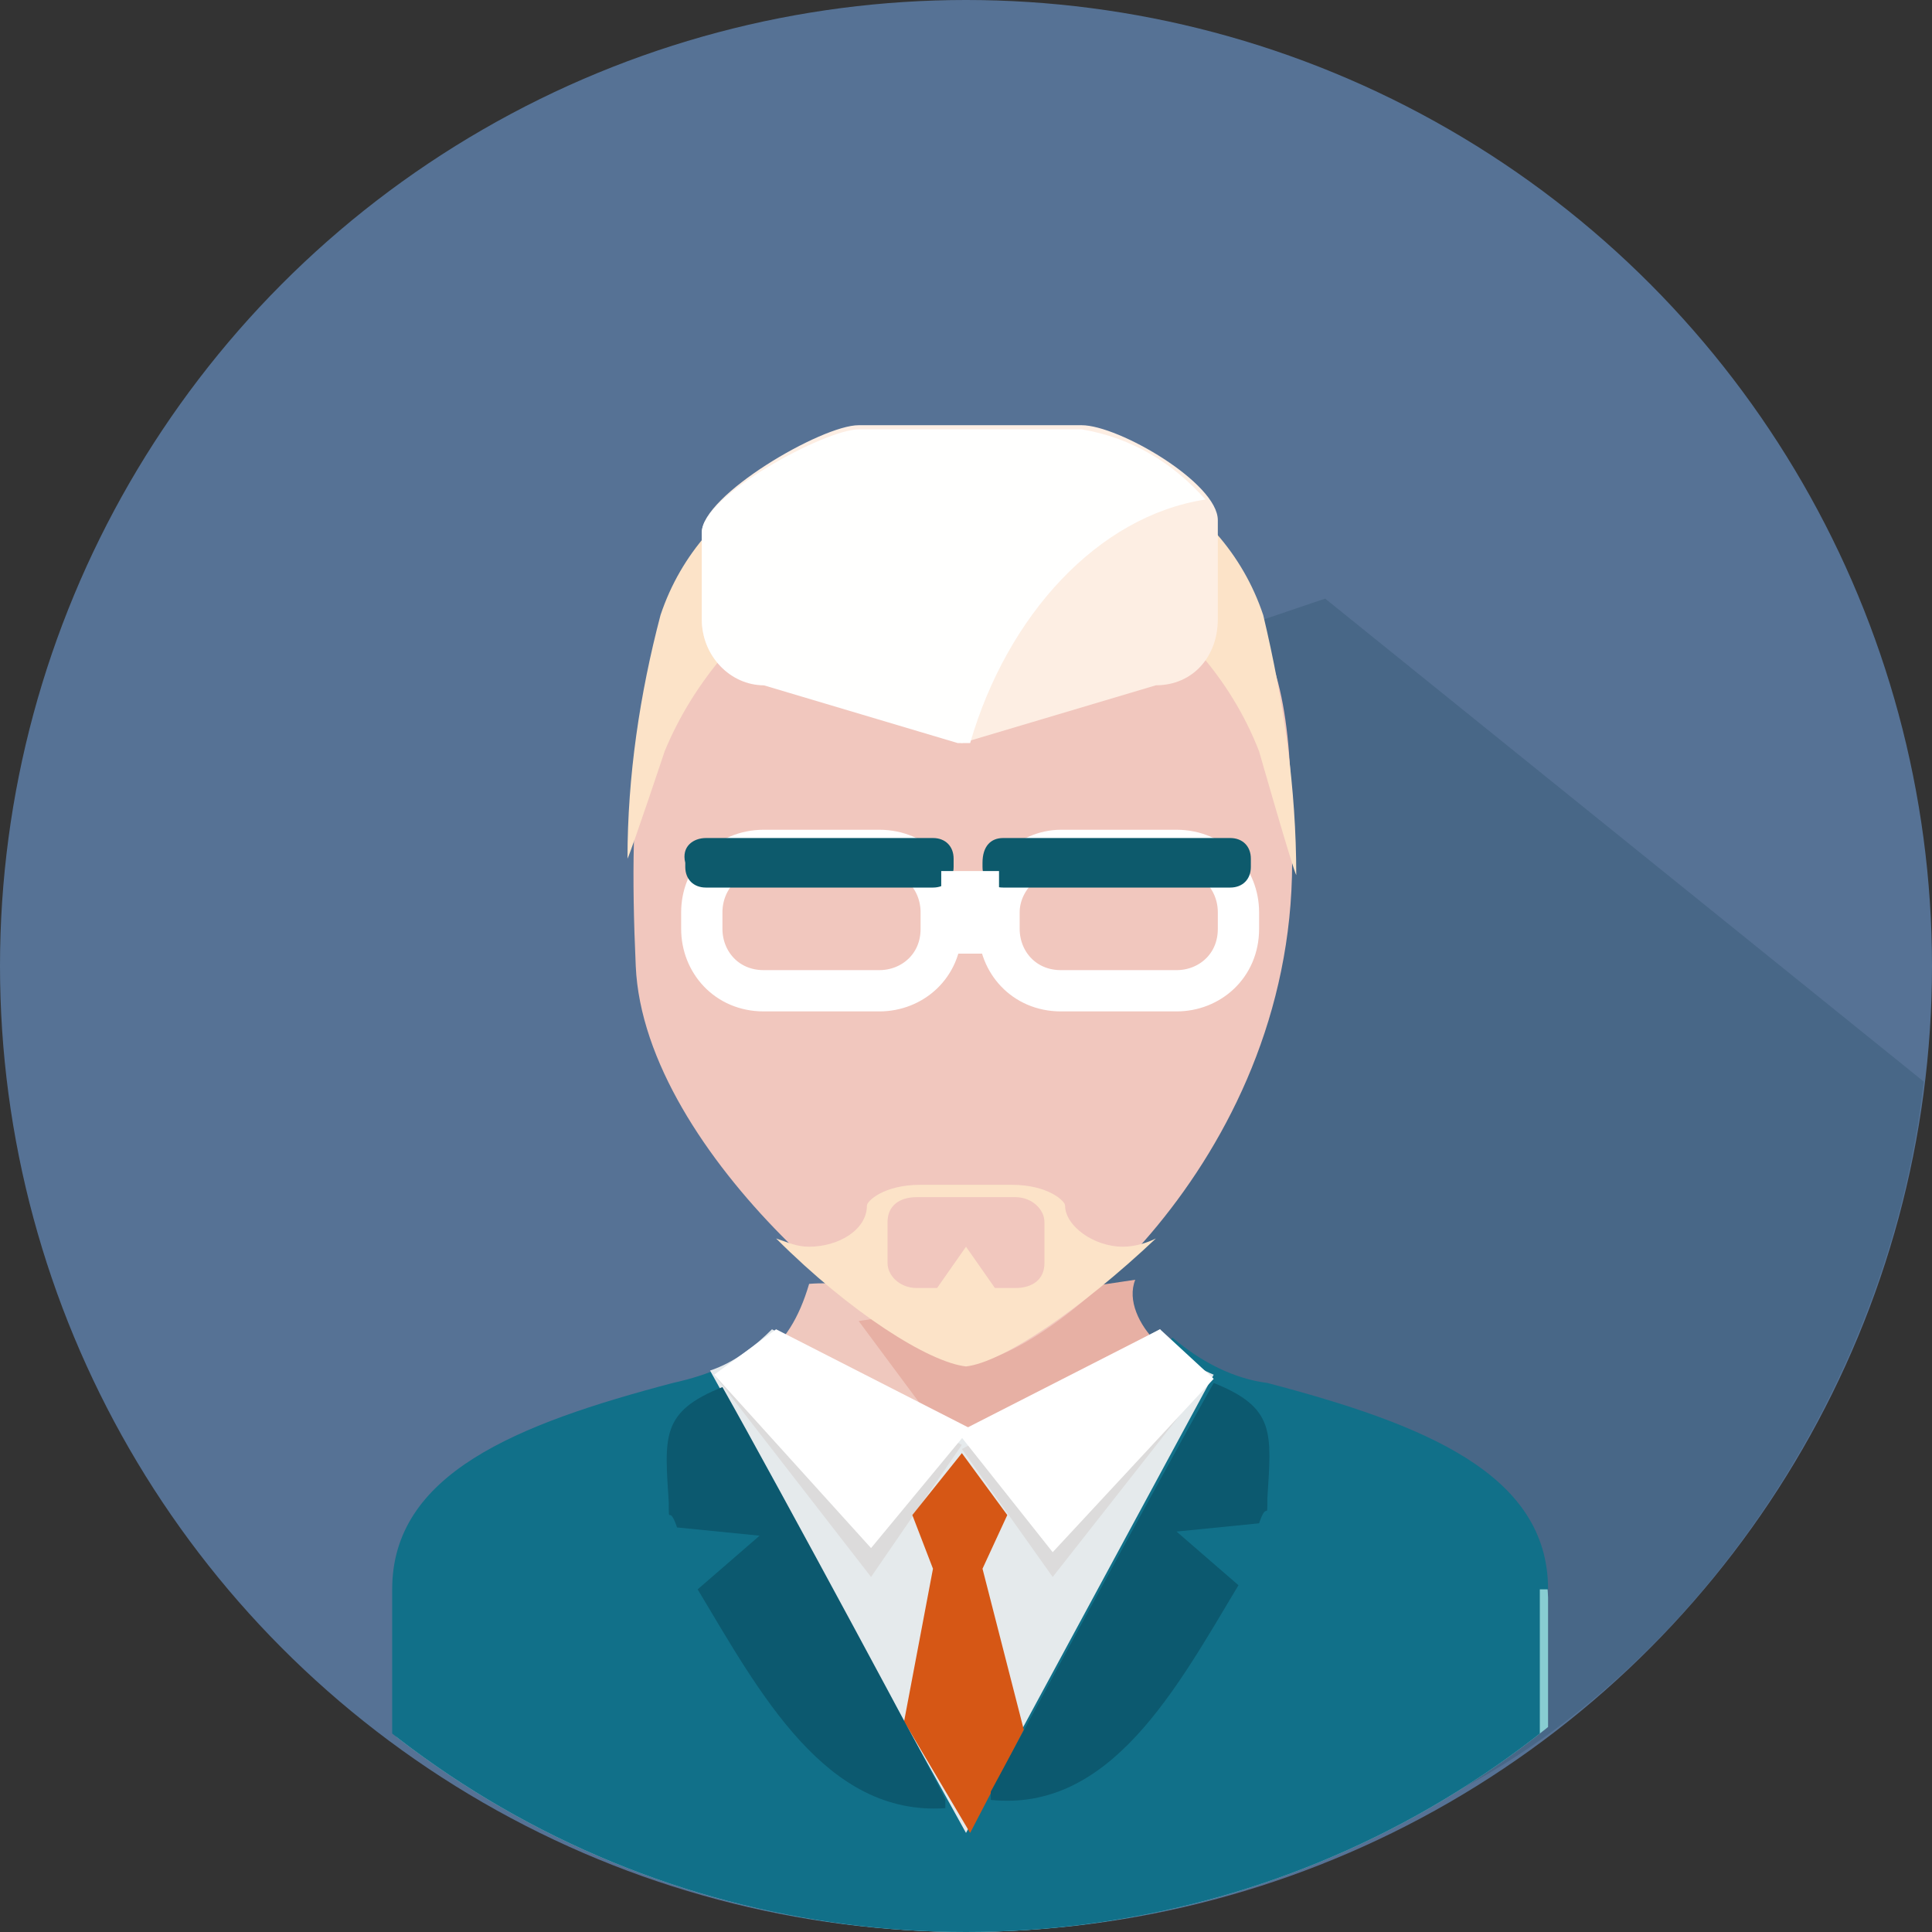 <?xml version="1.0" encoding="utf-8"?>
<!-- Generator: Adobe Illustrator 25.4.1, SVG Export Plug-In . SVG Version: 6.00 Build 0)  -->
<svg xmlns:xlink="http://www.w3.org/1999/xlink"
     version="1.1"
     id="Calque_1"
     xmlns="http://www.w3.org/2000/svg"
     x="0px"
     y="0px"
     viewBox="0 0 46.8 46.8"
     style="enable-background:new 0 0 46.8 46.8;"
     xml:space="preserve">
<rect x="0" y="0" width="46.8" height="46.8" fill="#333333" stroke="none"/>
<style type="text/css">
	.st0{fill:#567295;}
	.st1{opacity:0.3;fill:#294E65;enable-background:new    ;}
	.st2{clip-path:url(#SVGID_00000095338755545478085450000009698037722368269976_);}
	.st3{fill-rule:evenodd;clip-rule:evenodd;fill:#EFC8BE;}
	.st4{fill:#E7B0A4;}
	.st5{fill-rule:evenodd;clip-rule:evenodd;fill:#F1C7BE;}
	.st6{fill:#88CDD2;}
	.st7{fill-rule:evenodd;clip-rule:evenodd;fill:#FCE3C8;}
	.st8{fill-rule:evenodd;clip-rule:evenodd;fill:#FDEEE3;}
	.st9{fill:none;stroke:#FFFFFF;stroke-miterlimit:10;}
	.st10{fill:#0D5A6C;}
	.st11{fill:none;stroke:#FFFFFF;stroke-width:2;stroke-miterlimit:10;}
	.st12{fill-rule:evenodd;clip-rule:evenodd;fill:#FFFFFE;}
	.st13{fill:#117089;}
	.st14{fill:#E5EAEC;}
	.st15{fill:#DCDBDB;}
	.st16{fill:#FFFFFF;}
	.st17{fill:#D65715;}
	.st18{fill:#0C596F;}
</style>
    <g id="Calque_2_00000082368524147456456310000013701634372588069533_">
	<g id="Calque_1-2">
		<circle class="st0" cx="23.4" cy="23.4" r="23.4"/>
        <path class="st1" d="M32.1,14.5l-10.9,3.7l0.5,9.4l0.8,7.9l10.2,9c7.5-2.5,13-10.3,13.9-18.3L32.1,14.5z"/>
        <g>
			<defs>
				<circle id="SVGID_1_" cx="23.4" cy="24.3" r="22.5"/>
			</defs>
            <clipPath id="SVGID_00000165924524651065356500000016851475906442172085_">
				<use xlink:href="#SVGID_1_" style="overflow:visible;"/>
			</clipPath>
            <g style="clip-path:url(#SVGID_00000165924524651065356500000016851475906442172085_);">
				<path class="st3" d="M23.4,42.8c-3.6-1.7-6.2-5.1-6.8-9c1.6-0.6,2.5-1,3-2.7c1.2-0.1,2.5,0.4,3.8,0.4c1.3,0,2.6,0.1,3.8,0.2
					c0.5,1.8,1.4,1.8,3,2.4C29.7,38.3,26.2,41.7,23.4,42.8z"/>
                <path class="st4"
                      d="M27.6,38.1l2.4-4.3c-0.7-0.3-1.4-0.7-2-1.3c-0.4-0.4-0.7-1-0.5-1.5l-6.7,1l2.6,3.5L27.6,38.1z"/>
                <path class="st5" d="M23.5,33c-1.6,0-7.9-5-8.1-9.6c-0.4-8.8,1.3-9.9,8.1-10.3c7.5-0.4,7.8,2.6,7.8,7.8
					C31.3,28.2,25.2,33,23.5,33z"/>
                <path class="st6" d="M30.7,33.6c-0.8-0.1-1.6-0.5-2.3-1l-5,6.2l-0.1-0.1v8.5h0.2c5.4,0,10.4-0.1,14-3.5v-5
					C37.4,35.8,34.5,34.6,30.7,33.6z"/>
                <path class="st6" d="M16.4,33.6c0.8-0.1,1.6-0.5,2.3-1l5,6.2l0.1-0.1v8.5h-0.2c-5.4,0-10.4-0.1-14-3.5v-5
					C9.6,35.8,12.6,34.6,16.4,33.6z"/>
                <path class="st7" d="M23.4,10.5c-3.2-0.1-6.4,1.4-7.4,4.4c-0.5,1.9-0.8,3.9-0.8,5.9c0.1-0.2,0.9-2.6,0.9-2.6
					c0.7-1.7,2-3.2,3.6-4.2c1.1-0.6,2.4-1,3.7-1.2L23.4,10.5z"/>
                <path class="st7" d="M23.2,10.5c3.2-0.1,6.4,1.4,7.4,4.4c0.5,2.1,0.8,4.2,0.8,6.3c-0.1-0.2-0.9-3-0.9-3c-0.7-1.8-2-3.2-3.6-4.2
					c-1.1-0.6-2.4-1-3.7-1.2V10.5z"/>
                <path class="st8" d="M28,16.6L23.3,18l-4.7-1.4c-0.9,0-1.6-0.7-1.6-1.6c0,0,0,0,0,0v-2.1c0-0.9,2.9-2.6,3.8-2.6h5.4
					c0.9,0,3.3,1.4,3.3,2.3V15C29.5,15.9,28.9,16.6,28,16.6z"/>
                <path class="st9" d="M18.5,20.6h2.8c0.9,0,1.5,0.7,1.5,1.5v0.4c0,0.9-0.7,1.5-1.5,1.5h-2.8c-0.9,0-1.5-0.7-1.5-1.5v-0.4
					C17,21.3,17.6,20.6,18.5,20.6z"/>
                <path class="st10" d="M17.1,20.3h5.5c0.3,0,0.5,0.2,0.5,0.5V21c0,0.3-0.2,0.5-0.5,0.5h-5.5c-0.3,0-0.5-0.2-0.5-0.5v-0.1
					C16.5,20.5,16.8,20.3,17.1,20.3z"/>
                <path class="st9" d="M25.7,20.6h2.8c0.9,0,1.5,0.7,1.5,1.5v0.4c0,0.9-0.7,1.5-1.5,1.5h-2.8c-0.9,0-1.5-0.7-1.5-1.5v-0.4
					C24.2,21.3,24.9,20.6,25.7,20.6z"/>
                <path class="st10" d="M24.3,20.3h5.5c0.3,0,0.5,0.2,0.5,0.5V21c0,0.3-0.2,0.5-0.5,0.5h-5.5c-0.3,0-0.5-0.2-0.5-0.5v-0.1
					C23.8,20.5,24,20.3,24.3,20.3z"/>
                <line class="st11" x1="22.8" y1="22.1" x2="24.2" y2="22.1"/>
                <path class="st12" d="M23.5,18c0.9-3.1,3.1-5.5,5.7-5.9c-0.8-0.9-1.8-1.5-3-1.7h-5.4C20,10.4,17,12,17,12.9V15
					c0,0.9,0.7,1.6,1.5,1.6l4.7,1.4H23.5z"/>
                <path class="st13" d="M37.5,38.5c0-2.8-3-4-6.8-5c-0.8-0.1-1.6-0.5-2.3-1.1l-4.9,6l-4.9-6c-0.7,0.6-1.4,0.9-2.3,1.1
					c-3.8,1-6.8,2.2-6.8,5v5c3.5,3.3,8.3,3.5,13.6,3.5h0.6c5.3,0,10.1-0.2,13.6-3.5V38.5z"/>
                <path class="st14"
                      d="M23.4,44.4l6-11.1c-0.5-0.2-1-0.6-1.3-1.1l-4.7,2.5l-4.7-2.5c-0.4,0.4-0.9,0.8-1.5,1L23.4,44.4z"/>
                <polygon class="st15" points="25.5,38.2 28.8,34 27.8,32.8 23.3,35.1 				"/>
                <polygon class="st16" points="25.5,37.6 29.4,33.4 28.1,32.2 23.2,34.7 				"/>
                <polygon class="st15" points="21.1,38.2 17.3,33.3 18.9,32.7 23.3,35 				"/>
                <polygon class="st16" points="21.1,37.5 17.3,33.3 18.8,32.2 23.5,34.6 				"/>
                <polygon class="st17"
                         points="23.5,44.4 24.8,41.9 23.8,38 24.4,36.7 23.3,35.2 22.1,36.7 22.6,38 21.9,41.7 				"/>
                <path class="st18" d="M17.5,33.6c-1.5,0.6-1.4,1.2-1.3,2.8c0,0.6,0,0,0.2,0.6l2,0.2l-1.5,1.3c1.5,2.5,3.1,5.5,6,5.3
					c0-0.1,0-0.1,0-0.2C22.9,43.5,18.8,35.9,17.5,33.6z"/>
                <path class="st18" d="M29.4,33.5c1.5,0.6,1.4,1.2,1.3,2.8c0,0.6,0,0-0.2,0.6l-2,0.2l1.5,1.3c-1.5,2.5-3.1,5.5-6,5.2
					c0-0.1,0-0.1,0-0.2C24,43.4,28.1,35.8,29.4,33.5z"/>
                <path class="st7" d="M27.2,30.2c-0.7,0-1.4-0.5-1.4-1c0-0.1-0.4-0.5-1.3-0.5h-2.2c-0.9,0-1.3,0.4-1.3,0.5c0,0.6-0.7,1-1.4,1
					c-0.3,0-0.5-0.1-0.8-0.2c1.8,1.8,3.7,3,4.6,3.1c0.9-0.1,2.8-1.4,4.6-3.1C27.8,30.1,27.5,30.2,27.2,30.2z M25.3,30.6
					c0,0.4-0.3,0.6-0.7,0.6h-0.5l-0.7-1l0,0l0,0l-0.7,1h-0.5c-0.4,0-0.7-0.3-0.7-0.6v-1c0-0.4,0.3-0.6,0.7-0.6h2.4
					c0.4,0,0.7,0.3,0.7,0.6c0,0,0,0,0,0L25.3,30.6z"/>
			</g>
		</g>
	</g>
</g>
</svg>
